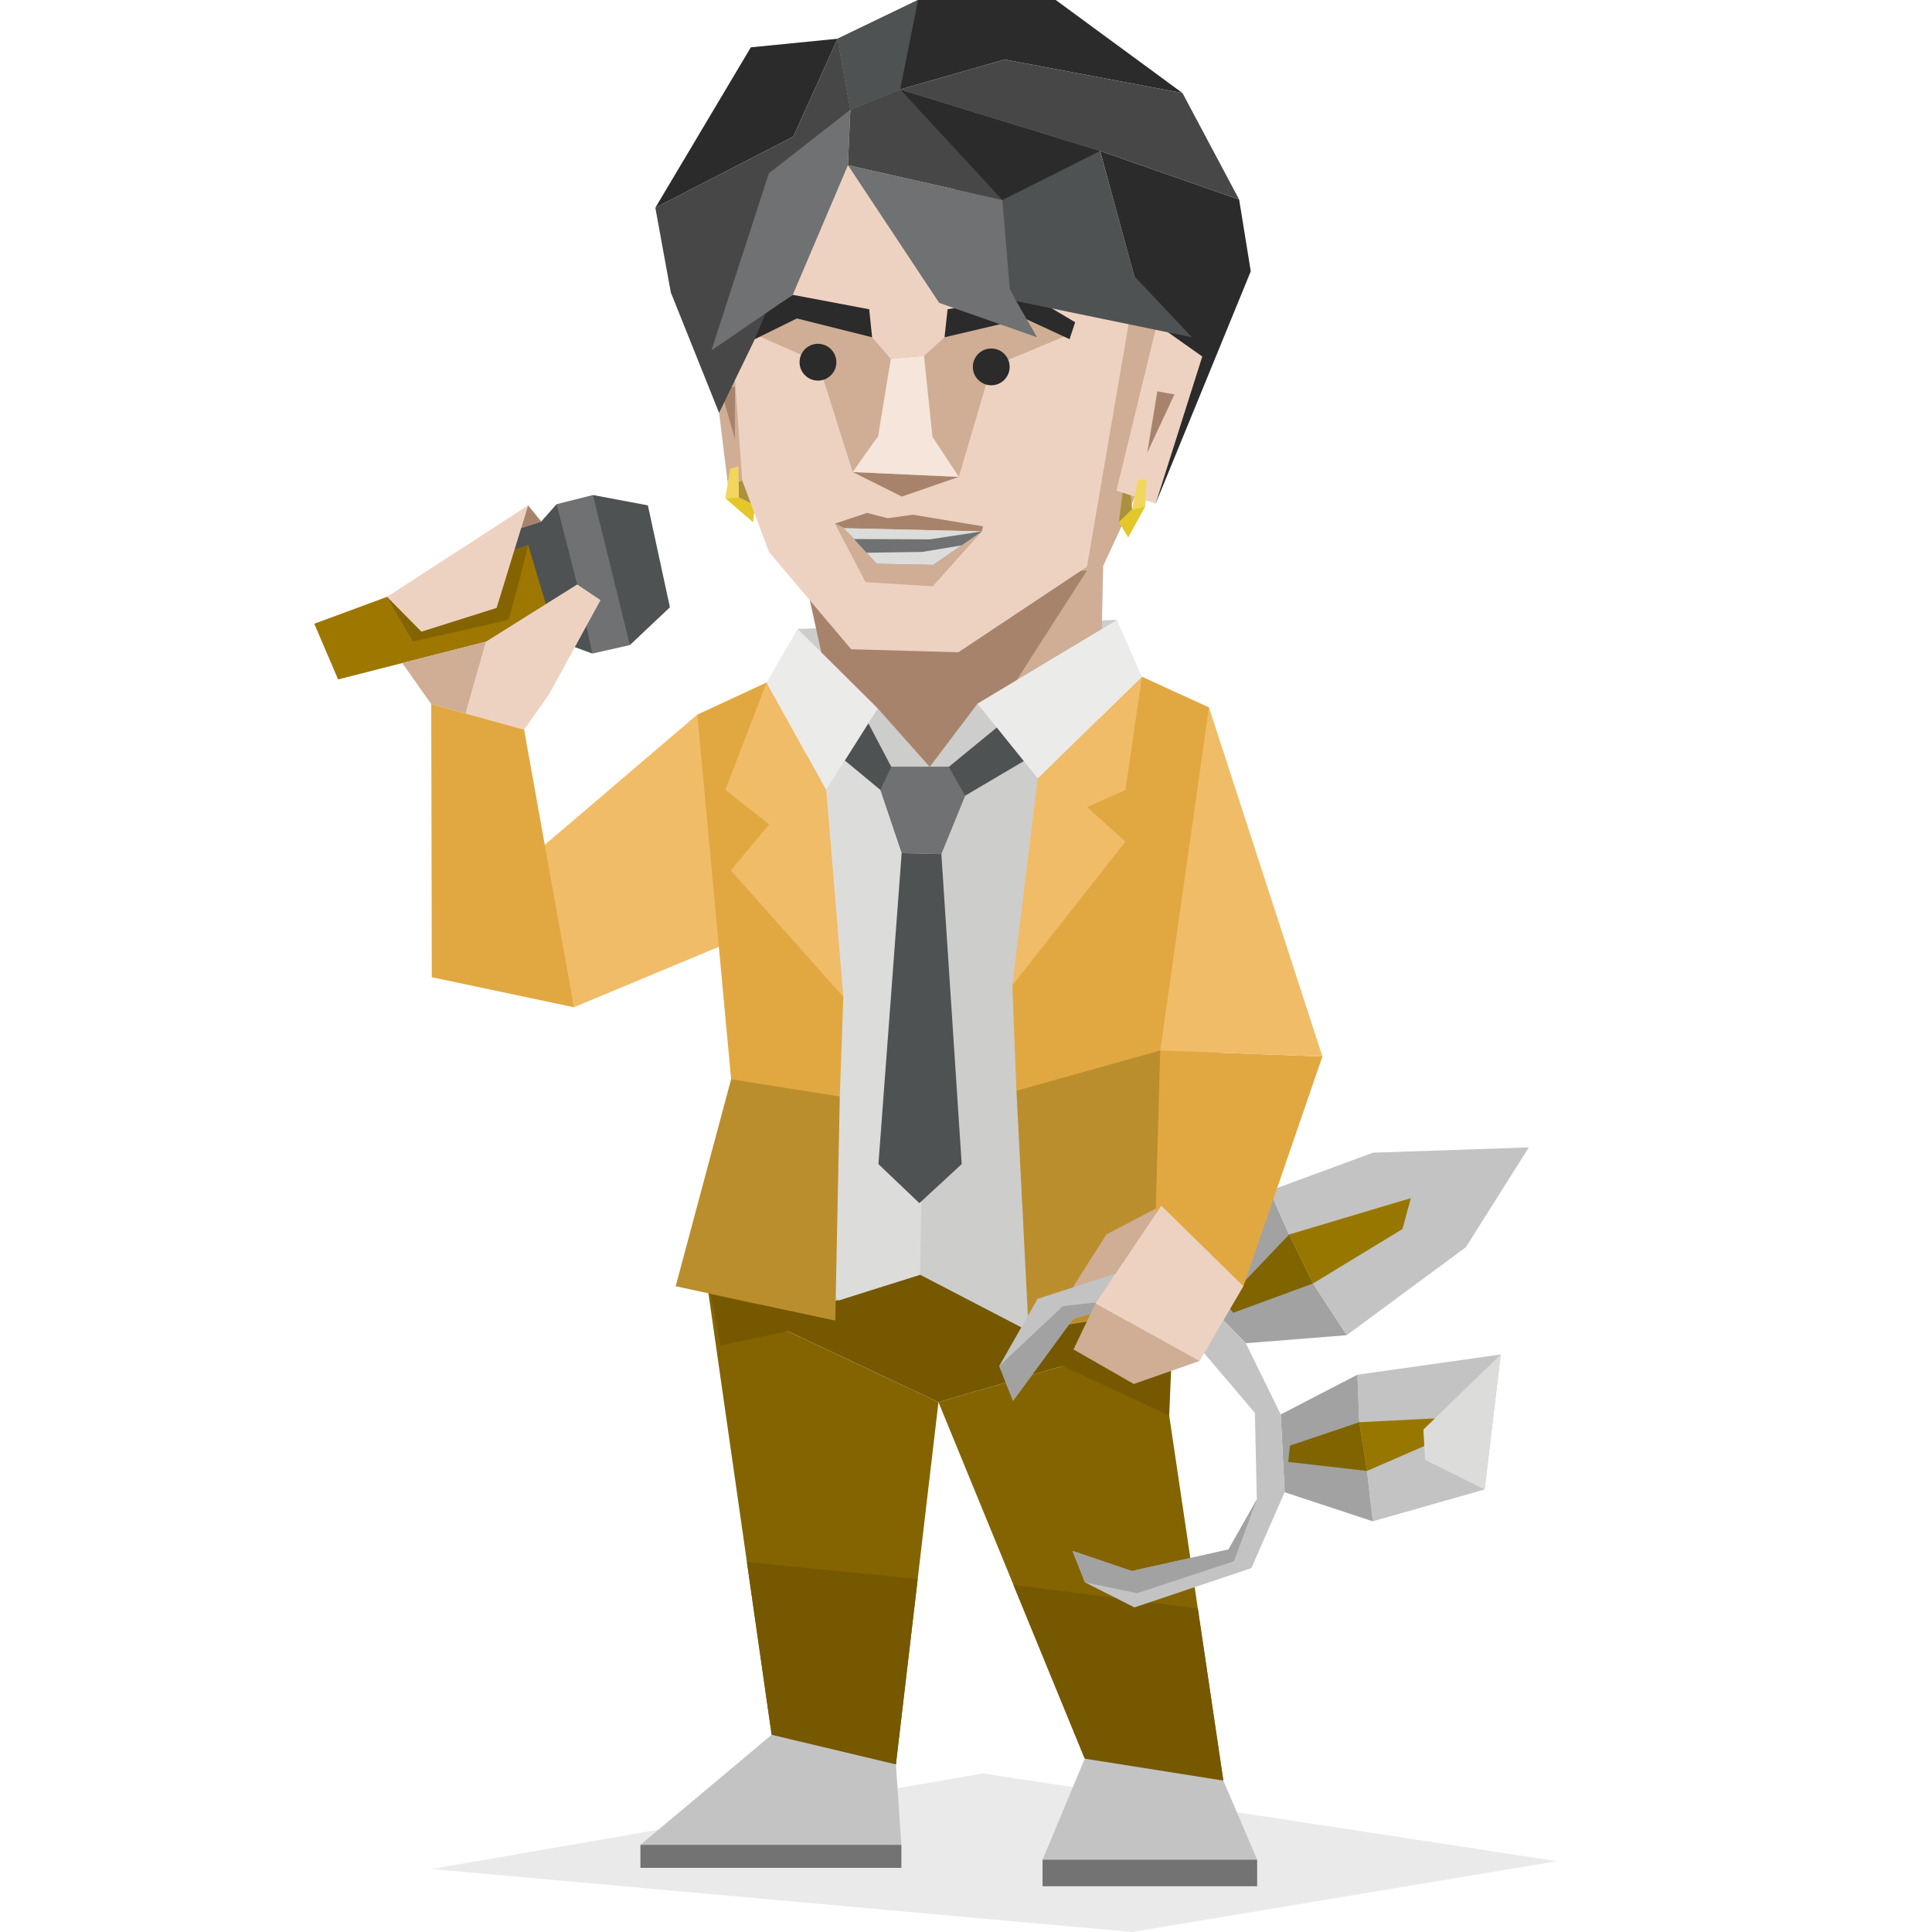 <svg id="Layer_1" data-name="Layer 1" xmlns="http://www.w3.org/2000/svg" viewBox="0 0 400 400"><defs><style>.cls-1,.cls-17{fill:#2b2b2b;}.cls-1,.cls-10,.cls-15,.cls-22,.cls-23,.cls-24,.cls-26,.cls-27,.cls-3,.cls-33,.cls-4,.cls-5,.cls-6,.cls-7,.cls-8,.cls-9{fill-rule:evenodd;}.cls-1{opacity:0.1;}.cls-2,.cls-8{fill:#cfae95;}.cls-19,.cls-3{fill:#4f5253;}.cls-21,.cls-4{fill:#6f7173;}.cls-5{fill:#9d7700;}.cls-6{fill:#846400;}.cls-16,.cls-7{fill:#eed2c1;}.cls-9{fill:#f1bc68;}.cls-10{fill:#e1a842;}.cls-11{fill:#f3d65d;}.cls-12{fill:#e4c728;}.cls-13,.cls-33{fill:#a8836c;}.cls-14{fill:#ab913c;}.cls-15{fill:#cdcdcc;}.cls-18{fill:#f6e5db;}.cls-20{fill:#474747;}.cls-22,.cls-32{fill:#dcdcdb;}.cls-23{fill:#755800;}.cls-24,.cls-29{fill:#c3c3c3;}.cls-25{fill:#737373;}.cls-26{fill:#bb8e2d;}.cls-27{fill:#ebebea;}.cls-28{fill:#a2a2a2;}.cls-30{fill:#806400;}.cls-31{fill:#977700;}</style></defs><polygon class="cls-1" points="89.4 386.96 203.51 367.17 322.39 385.34 234.39 400 89.4 386.96"/><polygon class="cls-2" points="156.58 99.59 150.68 100.1 147.29 72.54 151.54 69.83 156.58 99.59"/><polygon class="cls-3" points="127.68 126.72 130.41 133.56 138.7 125.73 134.14 104.63 122.77 102.49 119.82 111.6 127.68 126.72"/><polygon class="cls-4" points="114.8 113.54 115.24 104.38 122.77 102.49 130.41 133.56 122.64 135.31 114.8 113.54"/><polygon class="cls-3" points="107.37 118.65 105.75 109.98 112.06 107.97 115.24 104.38 119.75 122 122.64 135.31 119.01 133.98 106.07 125.36 107.37 118.65"/><polygon class="cls-5" points="99.71 138.5 99.22 138.45 100.6 132.86 70 140.67 65.07 129.14 80.13 123.57 86.11 124.99 109.34 112.77 113.73 127.48 99.71 138.5"/><path class="cls-6" d="M109.34,112.77c0,.24-3.7,15.18-4.16,15.5s-19.71,4.53-19.71,4.53l-5.34-9.23,22.77-8.42Z"/><polygon class="cls-7" points="108.51 151.07 113.69 143.72 124.33 124.25 119.5 121.01 100.6 132.86 93.48 137.79 96.36 147.72 108.51 151.07"/><polygon class="cls-8" points="100.6 132.86 83.29 137.28 89.28 145.77 96.36 147.72 100.6 132.86"/><polygon class="cls-9" points="144.37 147.95 157.62 192.36 118.82 208.54 106.45 189.24 112.38 175.26 144.37 147.95"/><polygon class="cls-10" points="89.28 145.77 89.4 202.32 118.82 208.54 108.51 151.07 89.28 145.77"/><polygon class="cls-11" points="151.19 97.04 150.16 103.15 152.97 102.98 152.89 96.53 151.19 97.04"/><polygon class="cls-12" points="150.16 103.15 155.9 108.1 156.34 104.66 152.97 102.98 150.16 103.15"/><polygon class="cls-13" points="149.14 80.37 152.16 80.06 152.17 90.89 149.14 80.37"/><polygon class="cls-14" points="156.34 104.66 153.67 99.47 152.93 99.84 152.97 102.98 156.34 104.66"/><polygon class="cls-7" points="109.34 104.63 102.82 125.86 87.25 130.78 80.13 123.57 109.34 104.63"/><polygon class="cls-15" points="165.14 130.2 231.25 128.35 198.56 156.03 175.92 151.19 165.14 130.2"/><polygon class="cls-2" points="234.61 103.75 228.4 117.18 227.44 160.98 200.68 166.74 186.43 73.3 232.75 38.42 251.44 52.01 234.61 103.75"/><polygon class="cls-13" points="166.84 120.49 170.6 137.62 171.55 158.08 196.45 162.67 225.05 118.13 166.84 120.49"/><polygon class="cls-16" points="151.54 69.83 153.67 99.47 159.19 114.26 176.23 134.42 198.43 135.04 225.05 117.33 238.21 40.52 173.16 22.56 151.54 69.83"/><polygon class="cls-2" points="221.44 69.22 205.23 75.96 198.52 98.73 176.54 97.73 169.35 74.99 156.28 69.22 165.55 62.7 180.56 69.83 184.43 74.3 191.31 73.69 195.55 69.83 213.54 62.7 221.44 69.22"/><circle class="cls-17" cx="169.35" cy="74.99" r="3.81"/><circle class="cls-17" cx="205.23" cy="75.96" r="3.81"/><polygon class="cls-17" points="227.76 31.25 256.55 41.31 258.96 56.17 239.27 104.25 239.52 67.17 234.84 57.18 227.76 31.25"/><polygon class="cls-13" points="176.54 97.73 198.52 98.73 186.72 102.81 176.54 97.73"/><polygon class="cls-18" points="176.54 97.73 181.81 90.28 184.43 74.3 191.31 73.69 193.05 90.44 198.52 98.73 176.54 97.73"/><polygon class="cls-17" points="180.56 69.83 179.96 64.03 164.13 61.04 155.19 66.72 156.28 70.22 164.98 65.93 180.56 69.83"/><polygon class="cls-17" points="195.55 69.83 196.19 64.03 213.07 61.04 222.6 66.72 221.44 70.22 212.17 65.93 195.55 69.83"/><polygon class="cls-16" points="231.14 101.59 239.27 104.25 248.92 73.81 239.52 67.17 231.14 101.59"/><polygon class="cls-13" points="239.61 81.02 243.15 81.66 237.52 93.75 239.61 81.02"/><polygon class="cls-11" points="237.39 99.27 237.13 104.83 234.39 105.47 235.62 99.27 237.39 99.27"/><polygon class="cls-12" points="237.13 104.83 233.58 111.27 231.65 108.05 234.39 105.47 237.13 104.83"/><polygon class="cls-14" points="231.65 108.05 232.43 102.01 234.12 102.56 234.39 105.47 231.65 108.05"/><polygon class="cls-19" points="246.78 69.83 210.32 62.32 186.36 18.52 227.76 31.25 234.84 57.18 246.78 69.83"/><polygon class="cls-20" points="186.36 18.52 176.06 22.71 175.56 34.2 207.53 41.42 186.36 18.52"/><polygon class="cls-21" points="175.56 34.2 194.44 62.7 214.71 69.83 209.08 60.04 207.53 41.42 175.56 34.2"/><polygon class="cls-17" points="176.06 22.71 173.41 8.02 190.07 0 218.58 0 244.82 19.26 207.99 12.32 186.36 18.52 176.06 22.71"/><polygon class="cls-19" points="186.36 18.52 190.07 0 173.41 8.02 176.06 22.71 186.36 18.52"/><polygon class="cls-20" points="186.36 18.52 207.99 12.32 244.82 19.26 256.55 41.31 227.76 31.25 186.36 18.52"/><polygon class="cls-17" points="173.41 8.02 155.45 9.8 135.68 43.01 164.25 28.27 173.41 8.02"/><polygon class="cls-20" points="148.88 85.48 138.89 60.56 135.68 43.01 164.25 28.27 173.41 8.02 176.06 22.71 156.28 70.22 148.88 85.48"/><polygon class="cls-17" points="207.53 41.42 227.76 31.25 186.36 18.52 207.53 41.42"/><polygon class="cls-22" points="222.26 259.15 230.21 261.54 227.93 268.68 219.99 266.3 222.26 259.15"/><polygon class="cls-22" points="235.88 262.73 243.82 263.91 241.55 272.25 232.47 269.87 235.88 262.73"/><polygon class="cls-23" points="159.31 237.72 145.1 256.77 147.22 268.1 194.3 290.3 219.99 282.81 230.21 255.58 235.34 232.96 159.31 237.72"/><polygon class="cls-6" points="159.76 359.17 145.1 256.77 161.62 274.9 194.3 290.3 185.49 365.3 170.6 360.54 159.76 359.17"/><polygon class="cls-23" points="159.76 359.17 154.64 323.4 190 326.92 185.49 365.3 170.6 371.25 159.76 359.17"/><polygon class="cls-6" points="194.3 290.3 219.99 282.81 232.47 250.82 242.07 293.07 253.28 368.65 223.4 353.2 224.59 364.11 194.3 290.3"/><polygon class="cls-23" points="229.45 370.06 224.59 364.11 209.82 328.12 248 333.04 253.28 368.65 247.61 377.2 229.45 370.06"/><polygon class="cls-23" points="238.15 267.49 242.69 278.2 242.07 293.07 219.99 282.81 212.97 275.6 238.15 267.49"/><polygon class="cls-24" points="253.28 368.65 224.59 364.11 215.85 385.04 228.33 388.97 260.28 385.04 253.28 368.65"/><rect class="cls-25" x="215.85" y="385.04" width="44.43" height="5.49"/><polygon class="cls-24" points="185.49 365.3 186.62 381.96 152.45 384.34 132.59 381.96 159.76 359.17 185.49 365.3"/><rect class="cls-25" x="132.59" y="381.96" width="54.03" height="4.76"/><polygon class="cls-15" points="181.74 146.68 192.49 158.78 202.38 145.68 218.26 145.68 226.8 244.87 222.26 267.49 212.97 275.6 190.49 263.92 171.23 269.87 163.26 254.39 164.66 157.59 181.74 146.68"/><polygon class="cls-22" points="190.49 263.92 192.43 161.93 174.81 157.62 171.07 163.54 157.62 202.47 160.62 253.69 173.65 269.25 190.49 263.92"/><polygon class="cls-3" points="172.2 155.2 182.27 163.54 190.22 164.73 199.84 164.73 215.99 155.2 208.05 149.25 196.43 158.78 184.54 158.78 179.79 149.75 172.2 155.2"/><polygon class="cls-4" points="194.9 176.82 199.84 164.73 196.43 158.78 184.54 158.78 182.27 163.54 186.68 176.63 194.9 176.82"/><polygon class="cls-3" points="181.87 241.02 186.68 176.63 194.9 176.82 199.11 241.02 190.35 249.1 181.87 241.02"/><polygon class="cls-10" points="236.41 140.1 250.31 146.46 252.43 217.49 231.34 236.54 210.45 225.82 209.59 204.01 220.59 164.29 236.41 140.1"/><polygon class="cls-26" points="256.3 238.91 255.17 268.68 212.97 275.6 210.45 225.82 240.22 217.49 256.3 238.91"/><polygon class="cls-9" points="233.01 163.54 236.41 140.1 214.85 161.16 209.59 204.01 233.01 174.25 225.07 167.11 233.01 163.54"/><polygon class="cls-10" points="144.37 147.95 158.72 141.3 174.6 206.39 173.87 227.02 155.31 248.44 151.37 223.44 144.37 147.95"/><polygon class="cls-26" points="173.87 227.02 172.93 273.44 139.89 266.3 151.37 223.44 173.87 227.02"/><polygon class="cls-9" points="150.18 163.54 158.72 141.3 171.07 163.54 174.6 206.39 151.31 180.2 159.26 170.68 150.18 163.54"/><polygon class="cls-27" points="158.72 141.3 171.07 163.54 181.74 146.68 165.14 130.2 158.72 141.3"/><polygon class="cls-27" points="202.38 145.68 214.86 161.16 236.41 140.1 231.25 128.35 202.38 145.68"/><polygon class="cls-8" points="229.07 255.58 240.42 249.63 226.8 269.87 222.26 266.3 229.07 255.58"/><polygon class="cls-28" points="245.61 265.47 262.86 246.53 266.9 255.59 271.86 265.72 278.82 276.44 257.93 278.1 245.61 265.47"/><polygon class="cls-29" points="262.86 246.53 266.9 255.59 271.86 265.72 278.82 276.44 303.5 258.21 316.52 237.56 284.28 238.65 262.86 246.53"/><polygon class="cls-29" points="281.04 284.62 310.71 280.43 307.37 308.38 284.22 314.97 283.02 304.54 281.41 294.46 281.04 284.62"/><polygon class="cls-28" points="281.04 284.62 265.16 292.84 265.97 308.95 284.22 314.97 283.02 304.54 281.41 294.46 281.04 284.62"/><polygon class="cls-30" points="253.52 269.63 266.9 255.59 271.86 265.72 255.34 271.79 253.52 269.63"/><polygon class="cls-31" points="266.9 255.59 292.1 248.06 290.37 254.46 271.86 265.72 266.9 255.59"/><polygon class="cls-31" points="281.41 294.46 298.64 293.58 300.23 297.06 283.02 304.54 281.41 294.46"/><polygon class="cls-30" points="281.41 294.46 267.06 299.3 266.72 302.68 283.02 304.54 281.41 294.46"/><polygon class="cls-29" points="245.61 265.47 257.93 278.1 265.16 292.84 265.97 308.95 259.08 324.66 234.87 332.8 224.63 327.61 222.05 321.1 234.32 325.27 254.34 320.81 260.21 310.44 259.81 292.51 239.22 268.31 222.2 273.01 209.74 290.01 206.89 282.81 214.82 268.91 237.06 261.7 245.61 265.47"/><polygon class="cls-32" points="310.71 280.43 294.7 295.98 295.04 302.25 307.37 308.38 310.71 280.43"/><polygon class="cls-28" points="206.89 282.81 220.06 270.41 239.22 268.31 222.2 273.01 209.74 290.01 206.89 282.81"/><polygon class="cls-28" points="222.05 321.1 234.32 325.27 254.34 320.81 260.21 310.44 255.47 323.24 235.43 329.85 224.63 327.61 222.05 321.1"/><polygon class="cls-10" points="239.28 250.82 240.22 217.49 273.79 218.73 257.43 266.3 244.96 266.3 239.28 250.82"/><polygon class="cls-7" points="257.43 266.3 248.36 281.77 232.47 279.39 226.8 269.87 240.42 249.63 257.43 266.3"/><polygon class="cls-8" points="248.36 281.77 234.74 286.54 222.26 279.39 226.8 269.87 248.36 281.77"/><polygon class="cls-9" points="250.31 146.46 273.79 218.73 240.22 217.49 250.31 146.46"/><polygon class="cls-23" points="172.93 273.44 149.18 278.57 147.22 268.1 172.93 273.44"/><polygon class="cls-4" points="203.29 110.02 193.73 118.59 181.57 118.34 175.44 110.09 180.16 110.91 203.29 110.02"/><polygon class="cls-33" points="203.51 108.97 188.99 106.56 183.8 107.29 179.51 106.19 172.87 108.41 174.77 109.36 203.29 110.02 203.51 108.97"/><polygon class="cls-8" points="203.29 110.02 193.1 121.39 179.21 120.53 172.87 108.41 174.77 109.36 181.5 116.72 193.21 116.95 203.29 110.02"/><polygon class="cls-22" points="203.29 110.02 192.52 111.67 176.82 111.6 174.77 109.36 203.29 110.02"/><polygon class="cls-22" points="199.09 112.91 190.95 114.27 179.42 114.44 181.5 116.72 193.21 116.95 199.09 112.91"/><polygon class="cls-21" points="147.29 72.54 164.13 61.04 175.56 34.2 176.06 22.71 159.18 35.88 147.29 72.54"/><polygon class="cls-33" points="109.34 104.63 112.06 107.97 107.89 109.36 109.34 104.63"/></svg>